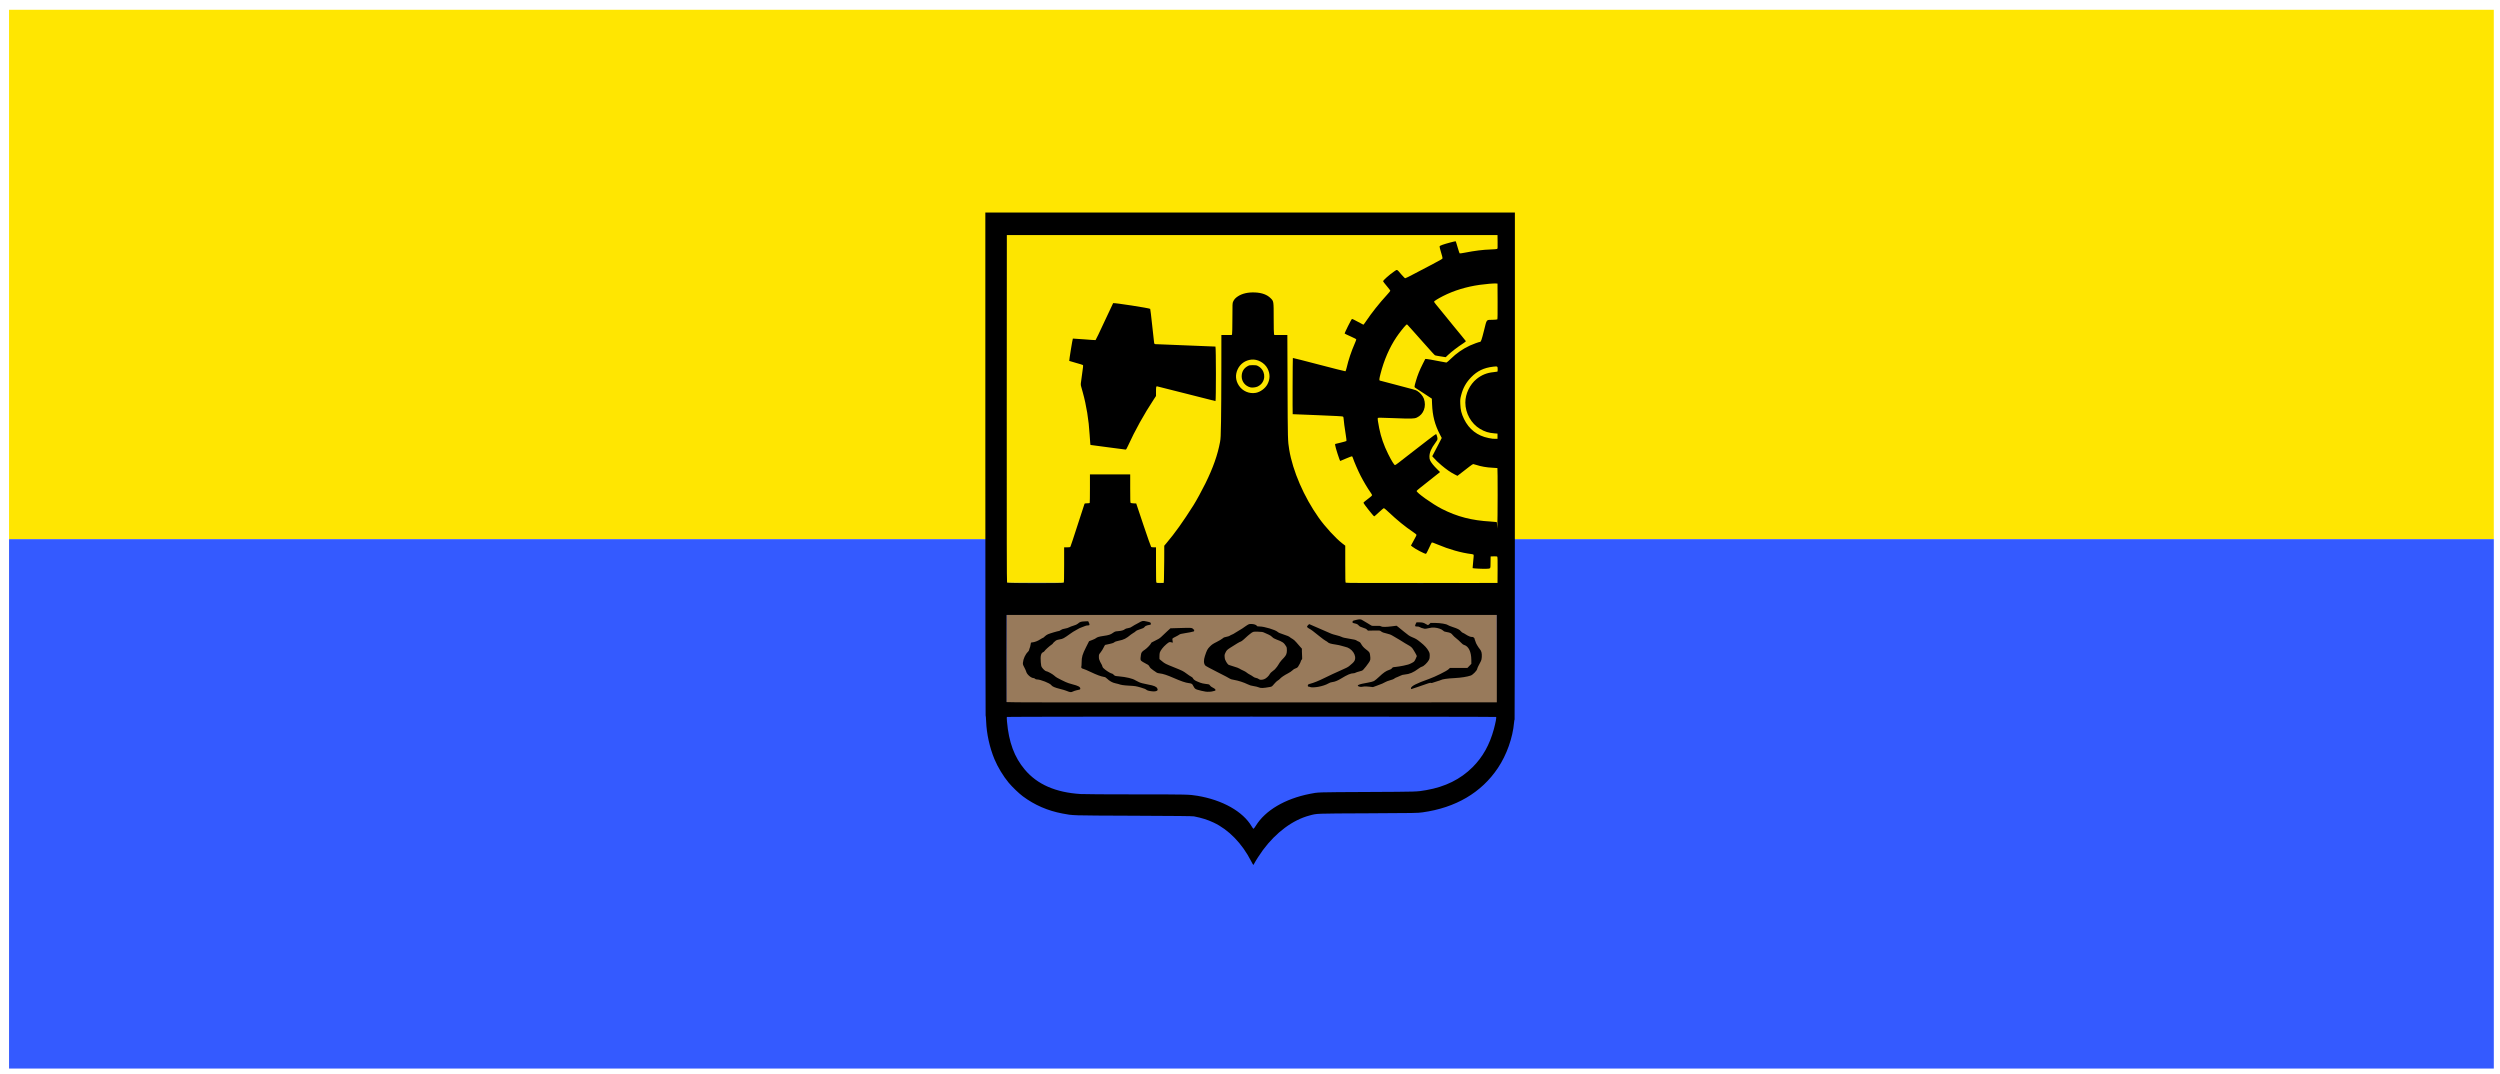 <?xml version="1.0" encoding="UTF-8" standalone="no"?>
<!-- Created with Inkscape (http://www.inkscape.org/) -->
<svg
   xmlns:dc="http://purl.org/dc/elements/1.1/"
   xmlns:cc="http://web.resource.org/cc/"
   xmlns:rdf="http://www.w3.org/1999/02/22-rdf-syntax-ns#"
   xmlns:svg="http://www.w3.org/2000/svg"
   xmlns="http://www.w3.org/2000/svg"
   xmlns:sodipodi="http://inkscape.sourceforge.net/DTD/sodipodi-0.dtd"
   xmlns:inkscape="http://www.inkscape.org/namespaces/inkscape"
   version="1.0"
   width="1052"
   height="452"
   id="svg2"
   sodipodi:version="0.32"
   inkscape:version="0.43+devel"
   sodipodi:docname="Katowice_Flaga.svg"
   sodipodi:docbase="H:\svg\cliparty">
  <sodipodi:namedview
     inkscape:window-height="541"
     inkscape:window-width="789"
     inkscape:pageshadow="2"
     inkscape:pageopacity="0.0"
     borderopacity="1.0"
     bordercolor="#666666"
     pagecolor="#ffffff"
     id="base"
     height="452px"
     width="1052px"
     inkscape:zoom="0.50262434"
     inkscape:cx="526.18109"
     inkscape:cy="129.24133"
     inkscape:window-x="110"
     inkscape:window-y="110"
     inkscape:current-layer="svg2" />
  <defs
     id="defs4" />
  <g
     id="layer1"
     transform="matrix(1.048,0,0,1.048,-18.945,-156.554)">
    <g
       id="g2435">
      <rect
         width="997.698"
         height="212.56"
         x="21.707"
         y="153.313"
         style="fill:#ffe601;fill-opacity:1;stroke:none;stroke-width:2.973;stroke-linecap:square;stroke-linejoin:round;stroke-miterlimit:10;stroke-dasharray:none;stroke-opacity:1"
         id="rect1395" />
      <rect
         width="997.698"
         height="212.56"
         x="21.712"
         y="365.875"
         style="fill:#345aff;fill-opacity:1;stroke:none;stroke-width:2.973;stroke-linecap:square;stroke-linejoin:round;stroke-miterlimit:10;stroke-dasharray:none;stroke-opacity:1"
         id="rect2270" />
      <path
         d="M 422.215,395.93 C 422.215,395.93 422.137,431.705 422.138,431.705 L 619.186,431.816 L 619.093,395.93 L 422.215,395.93 z "
         style="fill:#987a5b"
         id="path1385" />
      <path
         d="M 623.914,237.593 L 417.945,237.67 C 417.945,237.67 417.907,382.753 417.945,383.358 C 417.945,383.358 417.944,383.368 417.945,383.369 C 417.948,383.372 417.96,383.377 417.967,383.38 L 623.837,383.469 L 623.914,237.593 z "
         style="fill:#fde500"
         id="path1391" />
      <path
         d="M 520.44,495.156 C 516.801,488.041 511.42,482.507 505.386,479.673 C 502.918,478.514 500.773,477.835 497.504,477.179 C 496.898,477.057 490.5,476.989 473.126,476.92 C 447.525,476.817 449.114,476.866 444.665,476.03 C 438.764,474.92 433.459,472.614 428.776,469.123 C 427.167,467.923 424.555,465.414 423.084,463.654 C 420.924,461.071 418.675,457.348 417.368,454.19 C 415.435,449.522 414.218,443.981 414.036,439.022 C 413.989,437.746 413.898,436.67 413.834,436.63 C 413.769,436.591 413.717,391.145 413.717,335.64 L 413.717,234.723 L 520.031,234.723 L 626.345,234.723 L 626.345,336.469 C 626.345,392.43 626.292,438.249 626.228,438.289 C 626.163,438.329 626.07,438.838 626.021,439.42 C 625.498,445.6 623.052,452.492 619.504,457.782 C 612.88,467.658 602.598,473.702 589.249,475.566 C 587.252,475.845 586.452,475.859 567.282,475.947 C 545.615,476.047 547.059,475.992 543.864,476.835 C 537.19,478.595 530.461,483.586 525.189,490.687 C 524.076,492.186 522.181,495.121 521.739,496.03 C 521.567,496.384 521.379,496.674 521.322,496.674 C 521.264,496.674 520.867,495.991 520.44,495.156 z M 522.368,480.88 C 526.143,474.777 534.041,470.116 543.933,468.155 C 547.491,467.45 546.342,467.488 567.074,467.386 C 587.623,467.286 586.921,467.308 590.769,466.636 C 598.39,465.304 604.495,462.283 609.353,457.437 C 613.453,453.347 616.205,448.42 617.919,442.102 C 618.218,441 618.569,439.487 618.7,438.741 C 618.906,437.564 618.912,437.367 618.739,437.258 C 618.483,437.096 422.698,437.087 422.442,437.249 C 422.289,437.347 422.284,437.677 422.414,439.147 C 423.149,447.458 425.358,453.406 429.569,458.412 C 434.567,464.355 441.953,467.583 451.987,468.208 C 453.368,468.294 462.138,468.35 474.241,468.351 C 494.775,468.351 495.598,468.37 498.89,468.921 C 508.961,470.605 517.171,475.239 520.656,481.205 C 520.965,481.734 521.297,482.167 521.394,482.167 C 521.492,482.167 521.93,481.588 522.368,480.88 z M 619.092,413.847 L 619.092,396.301 L 520.653,396.301 L 422.214,396.301 L 422.178,413.709 C 422.159,423.284 422.172,431.195 422.208,431.29 C 422.261,431.428 442.028,431.456 520.683,431.428 L 619.092,431.394 L 619.092,413.847 z M 447.22,427.127 C 446.916,427.042 446.434,426.86 446.148,426.724 C 445.863,426.587 444.75,426.259 443.674,425.995 C 441.614,425.489 440.533,425.013 440.164,424.45 C 439.69,423.727 435.851,422.206 434.5,422.206 C 434.107,422.206 433.854,422.121 433.681,421.93 C 433.543,421.778 433.283,421.653 433.102,421.653 C 432.122,421.653 430.44,420.225 430.157,419.151 C 430.069,418.818 429.717,418.016 429.373,417.37 C 428.8,416.291 428.755,416.134 428.817,415.436 C 428.955,413.892 429.8,412.073 430.835,411.093 C 431.07,410.87 431.263,410.57 431.263,410.427 C 431.263,410.285 431.335,410.033 431.423,409.869 C 431.623,409.496 431.815,408.782 431.932,407.975 C 432.021,407.366 432.034,407.353 432.576,407.314 C 433.478,407.248 434.749,406.765 435.752,406.106 C 436.269,405.767 436.774,405.489 436.874,405.489 C 436.973,405.489 437.279,405.247 437.552,404.951 C 437.825,404.656 438.408,404.253 438.847,404.055 C 439.579,403.727 442.974,402.725 443.355,402.725 C 443.445,402.725 443.76,402.551 444.057,402.339 C 444.447,402.058 444.893,401.906 445.676,401.786 C 446.316,401.688 446.991,401.483 447.334,401.283 C 447.651,401.098 448.463,400.787 449.137,400.592 C 449.951,400.357 450.52,400.099 450.831,399.826 C 451.675,399.085 452.09,398.944 453.605,398.883 L 455.015,398.826 L 455.318,399.448 C 455.725,400.288 455.617,400.515 454.808,400.515 C 454.44,400.515 453.952,400.628 453.664,400.781 C 453.388,400.927 452.797,401.156 452.352,401.288 C 451.907,401.421 451.165,401.773 450.704,402.071 C 450.243,402.369 449.714,402.67 449.528,402.741 C 449.341,402.812 448.684,403.232 448.067,403.674 C 445.188,405.736 444.859,405.917 443.65,406.096 C 443.022,406.19 442.342,406.383 442.114,406.532 C 441.644,406.84 440.797,407.66 440.795,407.807 C 440.795,407.862 440.563,408.062 440.279,408.252 C 439.454,408.805 437.704,410.387 437.506,410.758 C 437.406,410.946 437.148,411.166 436.933,411.247 C 436.056,411.578 435.773,412.782 435.981,415.298 C 436.094,416.657 436.165,416.962 436.472,417.407 C 436.96,418.116 437.839,418.89 438.156,418.89 C 438.624,418.89 440.709,420.032 441.371,420.651 C 442.015,421.254 442.801,421.735 444.25,422.415 C 444.668,422.611 445.445,422.984 445.977,423.245 C 446.509,423.506 447.715,423.911 448.658,424.144 C 450.983,424.721 451.849,425.194 451.849,425.889 C 451.849,426.106 451.75,426.23 451.538,426.279 C 451.367,426.319 450.823,426.442 450.329,426.554 C 449.835,426.666 449.185,426.883 448.884,427.038 C 448.283,427.345 448.046,427.358 447.22,427.127 z M 502.139,427.088 C 501.164,426.934 499.624,426.574 498.85,426.319 C 498.123,426.079 497.911,425.934 497.572,425.442 C 497.349,425.117 497.107,424.695 497.034,424.503 C 496.842,423.998 496.387,423.769 495.369,423.664 C 494.165,423.539 492.203,422.869 489.318,421.597 C 486.73,420.456 484.998,419.892 483.695,419.766 C 483.239,419.722 482.742,419.601 482.59,419.497 C 482.438,419.392 481.788,418.949 481.146,418.511 C 480.242,417.895 479.899,417.567 479.626,417.055 C 479.338,416.515 479.135,416.331 478.514,416.045 C 478.096,415.853 477.365,415.444 476.891,415.135 C 475.906,414.496 475.896,414.461 476.174,412.463 C 476.335,411.311 476.506,411.079 477.864,410.174 C 478.606,409.679 479.945,408.302 480.19,407.781 C 480.392,407.351 480.399,407.346 481.553,406.81 C 483.001,406.137 483.836,405.625 484.386,405.07 C 484.69,404.764 485.634,403.872 486.485,403.089 L 488.031,401.665 L 491.17,401.573 C 496.491,401.418 496.652,401.425 497.002,401.827 C 497.167,402.017 497.364,402.173 497.441,402.173 C 497.643,402.173 497.612,402.864 497.407,402.918 C 496.309,403.21 495.557,403.359 493.887,403.617 C 492.506,403.831 491.838,403.996 491.644,404.171 C 491.492,404.309 490.791,404.708 490.087,405.059 C 488.824,405.687 488.807,405.702 488.828,406.179 C 488.84,406.445 488.896,406.843 488.952,407.064 C 489.048,407.439 489.032,407.459 488.723,407.37 C 487.622,407.051 487.598,407.058 486.35,408.104 C 485.132,409.125 484.01,410.571 483.759,411.445 C 483.686,411.702 483.626,412.388 483.626,412.97 L 483.626,414.03 L 484.746,414.957 C 485.814,415.84 486.037,415.952 489.478,417.335 C 492.868,418.697 493.175,418.85 494.471,419.825 C 495.231,420.397 496.096,420.974 496.392,421.108 C 496.737,421.264 496.995,421.502 497.107,421.771 C 497.289,422.203 497.976,422.706 498.823,423.028 C 499.089,423.129 499.649,423.355 500.067,423.529 C 500.507,423.712 501.421,423.914 502.238,424.008 C 503.608,424.165 503.657,424.183 503.908,424.609 C 504.08,424.901 504.472,425.198 505.08,425.497 C 505.944,425.922 506.279,426.3 506.078,426.626 C 506.03,426.702 505.886,426.766 505.758,426.767 C 505.629,426.768 505.275,426.859 504.972,426.968 C 504.461,427.152 502.953,427.216 502.139,427.088 z M 479.804,426.851 C 479.26,426.766 478.701,426.595 478.561,426.471 C 478.139,426.098 477.523,425.835 476.155,425.444 C 474.096,424.857 474.019,424.845 471.377,424.691 C 469.071,424.557 468.248,424.428 467.116,424.023 C 466.888,423.941 466.312,423.801 465.837,423.712 C 464.799,423.517 463.519,422.8 462.628,421.915 C 462.104,421.395 461.863,421.259 461.308,421.176 C 460.168,421.005 458.378,420.336 455.959,419.179 C 454.691,418.572 453.426,418.033 453.147,417.98 C 452.497,417.858 452.071,417.454 452.247,417.125 C 452.317,416.994 452.376,416.203 452.379,415.367 C 452.386,413.204 452.694,412.145 454.161,409.236 L 455.372,406.836 L 456.615,406.362 C 457.299,406.101 457.985,405.768 458.139,405.623 C 458.559,405.229 459.393,404.98 461.13,404.731 C 463.29,404.422 463.942,404.213 464.937,403.512 C 465.741,402.945 465.876,402.899 466.949,402.816 C 468.327,402.71 469.316,402.434 469.74,402.035 C 469.949,401.839 470.359,401.699 470.982,401.611 C 471.719,401.506 472.074,401.365 472.697,400.928 C 473.13,400.625 473.53,400.377 473.588,400.377 C 473.646,400.377 474.358,399.992 475.171,399.522 C 476.798,398.582 476.866,398.57 478.583,398.939 C 480.015,399.247 480.172,399.334 480.172,399.821 C 480.172,400.13 480.108,400.238 479.925,400.238 C 479.789,400.238 479.307,400.333 478.854,400.449 C 478.22,400.611 477.94,400.769 477.639,401.137 C 477.312,401.536 477.018,401.686 475.853,402.045 C 474.871,402.349 474.342,402.593 474.061,402.874 C 473.842,403.093 473.455,403.371 473.201,403.491 C 472.948,403.612 472.501,403.91 472.208,404.154 C 470.24,405.792 469.361,406.238 467.283,406.652 C 466.161,406.875 465.783,407.022 465.32,407.415 C 465.168,407.544 464.359,407.791 463.524,407.964 C 462.688,408.137 461.929,408.3 461.839,408.327 C 461.748,408.354 461.458,408.841 461.195,409.411 C 460.932,409.981 460.4,410.838 460.013,411.316 C 459.323,412.169 459.31,412.203 459.31,413.115 C 459.31,413.894 459.389,414.212 459.803,415.083 C 460.074,415.655 460.346,416.153 460.406,416.19 C 460.466,416.227 460.595,416.542 460.692,416.888 C 460.841,417.422 461.019,417.636 461.85,418.286 C 462.843,419.061 464.244,419.857 464.616,419.857 C 464.728,419.857 465.025,420.072 465.276,420.334 C 465.725,420.801 465.765,420.813 467.363,420.958 C 470.337,421.227 472.909,421.843 473.956,422.536 C 474.223,422.713 474.596,422.905 474.785,422.962 C 474.974,423.02 475.222,423.143 475.336,423.236 C 475.644,423.485 477.396,423.951 479.274,424.283 C 481.323,424.644 482.369,425.081 482.713,425.719 C 483.047,426.34 482.96,426.638 482.382,426.846 C 481.8,427.056 481.123,427.057 479.804,426.851 z M 584.621,425.741 C 584.621,424.907 586.762,423.802 591.874,421.995 C 594.287,421.142 598.855,418.882 599.656,418.144 L 600.271,417.578 L 603.779,417.576 L 607.287,417.574 L 608.077,416.75 L 608.868,415.926 L 608.855,414.334 C 608.828,411.111 607.771,408.893 606.01,408.366 C 605.578,408.237 605.192,407.951 604.612,407.33 C 604.171,406.859 603.36,406.129 602.81,405.707 C 602.26,405.286 601.629,404.701 601.408,404.407 C 600.84,403.652 600.322,403.381 599.076,403.19 C 598.163,403.05 597.917,402.953 597.538,402.587 C 596.926,401.994 595.457,401.482 594.088,401.386 C 593.213,401.325 592.71,401.374 591.702,401.619 C 590.999,401.789 590.284,401.895 590.113,401.853 C 588.925,401.564 588.594,401.453 588.167,401.201 C 587.86,401.02 587.49,400.928 587.148,400.948 C 586.217,401.003 586.084,400.748 586.558,399.818 L 586.837,399.271 L 587.905,399.272 C 589.194,399.273 589.742,399.413 590.606,399.96 C 590.967,400.189 591.335,400.377 591.423,400.377 C 591.512,400.377 591.79,400.178 592.041,399.934 L 592.497,399.492 L 594.327,399.51 C 596.48,399.531 598.813,399.918 599.4,400.352 C 599.611,400.508 600.49,400.865 601.355,401.146 C 603.394,401.808 604.125,402.185 604.66,402.85 C 604.9,403.149 605.254,403.433 605.446,403.481 C 605.638,403.529 606.154,403.812 606.591,404.109 C 607.54,404.753 608.736,405.233 609.141,405.132 C 609.521,405.036 610.179,405.551 610.185,405.948 C 610.188,406.113 610.279,406.404 610.388,406.594 C 610.496,406.784 610.587,407.042 610.59,407.169 C 610.597,407.516 611.672,409.347 612.266,410.024 C 612.917,410.766 613.143,411.674 613.055,413.191 C 613.012,413.942 612.9,414.463 612.705,414.83 C 611.637,416.831 611.286,417.573 611.207,417.992 C 611.08,418.67 609.457,420.336 608.645,420.623 C 607.224,421.124 604.703,421.521 602.078,421.656 C 599.155,421.807 597.299,422.078 596.527,422.466 C 596.247,422.606 595.799,422.761 595.53,422.81 C 595.262,422.858 594.558,423.084 593.967,423.312 C 593.174,423.617 592.827,423.691 592.641,423.591 C 592.38,423.452 591.943,423.586 587.065,425.305 C 585.863,425.728 584.822,426.074 584.751,426.074 C 584.679,426.074 584.621,425.924 584.621,425.741 z M 523.416,425.348 C 523.074,425.19 522.206,424.978 521.487,424.877 C 520.488,424.736 519.914,424.563 519.052,424.142 C 517.479,423.374 515.284,422.665 513.591,422.38 C 512.682,422.226 512.08,422.054 511.949,421.909 C 511.835,421.783 509.611,420.61 507.007,419.303 C 504.077,417.831 502.169,416.793 502,416.577 C 501.372,415.78 501.33,414.468 501.877,412.8 C 502.647,410.455 502.902,409.97 503.886,408.983 C 504.687,408.178 505.124,407.883 506.617,407.137 C 507.595,406.648 508.651,406.023 508.963,405.749 C 509.431,405.337 509.709,405.219 510.529,405.08 C 511.082,404.987 511.679,404.793 511.867,404.645 C 512.054,404.498 512.466,404.286 512.783,404.174 C 513.1,404.062 513.648,403.76 514.001,403.502 C 514.354,403.244 515.078,402.803 515.61,402.523 C 516.142,402.243 516.701,401.902 516.853,401.767 C 517.005,401.631 517.682,401.161 518.356,400.721 C 519.54,399.949 519.614,399.922 520.498,399.925 C 521.518,399.929 522.515,400.261 522.734,400.67 C 522.851,400.888 523.042,400.93 523.939,400.936 C 525.717,400.948 530.156,402.278 531.018,403.058 C 531.417,403.417 531.982,403.667 533.527,404.164 C 534.895,404.605 535.652,404.926 535.935,405.184 C 536.163,405.392 536.653,405.718 537.026,405.91 C 537.465,406.136 538.014,406.624 538.58,407.29 C 539.062,407.857 539.763,408.663 540.139,409.081 L 540.823,409.841 L 540.824,410.89 C 540.824,411.468 540.862,412.4 540.908,412.963 C 540.984,413.875 540.961,414.021 540.701,414.317 C 540.541,414.5 540.41,414.735 540.41,414.839 C 540.41,415.094 539.628,416.645 539.239,417.163 C 539.035,417.435 538.697,417.645 538.259,417.774 C 537.813,417.905 537.402,418.164 537.023,418.553 C 536.697,418.889 535.932,419.402 535.221,419.762 C 533.809,420.477 532.394,421.443 531.969,421.983 C 531.81,422.186 531.439,422.475 531.145,422.625 C 530.846,422.777 530.207,423.379 529.696,423.989 C 528.799,425.06 528.768,425.083 527.93,425.234 C 525.2,425.728 524.284,425.751 523.416,425.348 z M 525.567,422.14 C 526.399,421.891 527.53,420.851 528.037,419.871 C 528.155,419.643 528.547,419.256 528.908,419.011 C 529.269,418.766 529.751,418.375 529.98,418.141 C 530.435,417.677 531.429,416.351 531.429,416.209 C 531.429,416.064 532.302,414.847 532.726,414.4 C 532.943,414.172 533.354,413.737 533.641,413.433 C 534.505,412.516 534.789,411.804 534.8,410.531 C 534.807,409.595 534.758,409.342 534.473,408.873 C 533.602,407.438 533.101,407.086 530.611,406.159 C 529.734,405.833 529.306,405.581 528.873,405.136 C 528.517,404.77 527.961,404.405 527.412,404.176 C 526.924,403.973 526.184,403.643 525.768,403.442 C 525.094,403.117 524.814,403.071 523.196,403.024 C 521.201,402.965 521.265,402.947 519.962,403.957 C 519.309,404.463 519.124,404.625 517.515,406.097 C 516.967,406.598 516.394,407.008 516.242,407.008 C 516.01,407.008 514.36,407.979 512.087,409.452 C 510.806,410.282 510.562,410.529 510.144,411.421 C 509.75,412.26 509.726,412.399 509.815,413.293 C 509.893,414.077 510.017,414.438 510.475,415.204 C 510.785,415.724 511.2,416.233 511.397,416.335 C 511.594,416.437 512.561,416.747 513.545,417.024 C 514.543,417.306 515.518,417.669 515.752,417.848 C 515.982,418.023 516.635,418.364 517.203,418.605 C 517.77,418.846 518.421,419.22 518.649,419.436 C 518.877,419.652 519.437,420.015 519.893,420.243 C 520.349,420.471 520.96,420.848 521.25,421.08 C 521.584,421.346 522.017,421.536 522.425,421.597 C 522.786,421.65 523.243,421.836 523.461,422.018 C 523.922,422.403 524.566,422.44 525.567,422.14 z M 544.14,425.245 C 544.026,425.172 543.796,425.111 543.63,425.109 C 543.249,425.107 543.123,424.909 543.23,424.483 C 543.293,424.232 543.459,424.113 543.899,424.002 C 545.544,423.586 547.623,422.746 550.197,421.459 C 551.767,420.673 554.45,419.424 556.16,418.682 C 558.583,417.63 559.405,417.207 559.89,416.761 C 560.232,416.446 560.775,415.978 561.097,415.721 C 561.419,415.465 561.808,414.996 561.961,414.68 C 562.967,412.601 560.919,409.592 558.152,409.085 C 557.778,409.016 557.13,408.837 556.712,408.687 C 556.294,408.536 555.238,408.312 554.364,408.187 C 552.487,407.92 551.59,407.655 551.237,407.264 C 551.095,407.107 550.72,406.856 550.404,406.707 C 550.088,406.559 549.01,405.773 548.009,404.961 C 545.293,402.759 544.565,402.218 543.691,401.752 C 542.76,401.255 542.682,400.964 543.319,400.369 L 543.741,399.974 L 547.844,401.752 C 550.1,402.729 552.227,403.656 552.57,403.81 C 552.912,403.965 553.873,404.252 554.704,404.448 C 555.535,404.644 556.475,404.95 556.792,405.127 C 557.211,405.361 558.043,405.556 559.838,405.84 C 561.662,406.128 562.409,406.304 562.696,406.513 C 562.909,406.668 563.339,406.89 563.652,407.005 C 564.083,407.165 564.295,407.357 564.531,407.803 C 565.006,408.701 565.604,409.394 566.483,410.062 C 567.93,411.163 568.056,411.332 568.189,412.365 C 568.431,414.239 568.393,414.437 567.579,415.607 C 566.835,416.676 566.25,417.415 565.485,418.256 C 565.14,418.634 564.864,418.761 563.869,418.995 C 563.209,419.151 562.527,419.377 562.354,419.499 C 562.181,419.62 561.811,419.719 561.532,419.719 C 560.445,419.719 559.045,420.316 556.55,421.844 C 555.177,422.684 554.026,423.146 553.025,423.259 C 552.478,423.32 551.98,423.494 551.462,423.805 C 550.552,424.353 548.904,424.897 547.309,425.178 C 545.984,425.411 544.447,425.444 544.14,425.245 z M 563.839,425.067 C 562.42,424.623 563.555,424.117 567.453,423.454 C 568.52,423.273 569.377,423.043 569.775,422.831 C 570.123,422.646 571.057,421.875 571.851,421.117 C 573.537,419.507 574.667,418.728 575.815,418.384 C 576.41,418.206 576.733,418.016 576.971,417.704 C 577.279,417.3 577.376,417.265 578.429,417.178 C 579.049,417.126 580.477,416.898 581.602,416.671 C 583.256,416.337 583.867,416.145 584.791,415.668 C 585.919,415.085 585.94,415.065 586.449,414.048 C 586.732,413.482 586.965,412.933 586.967,412.829 C 586.97,412.582 585.646,410.268 585.117,409.595 C 584.891,409.308 584.392,408.898 584.007,408.683 C 582.74,407.976 581.729,407.366 580.229,406.405 C 579.415,405.883 578.438,405.306 578.058,405.123 C 577.678,404.94 577.163,404.641 576.913,404.459 C 576.641,404.26 575.925,404.006 575.129,403.824 C 573.592,403.474 573.105,403.29 572.535,402.841 C 572.134,402.526 572.062,402.519 569.731,402.561 L 567.338,402.603 L 566.96,402.198 C 566.689,401.908 566.232,401.686 565.343,401.416 C 564.319,401.103 564.017,400.943 563.602,400.495 C 563.182,400.04 562.94,399.914 562.111,399.719 C 561.135,399.49 561.121,399.481 561.162,399.068 C 561.201,398.665 561.247,398.638 562.377,398.351 C 564.015,397.935 564.453,397.947 565.168,398.427 C 565.755,398.821 566.475,399.249 567.282,399.682 C 567.51,399.804 567.972,400.088 568.309,400.313 C 568.914,400.717 568.941,400.721 570.562,400.677 C 571.944,400.639 572.262,400.671 572.573,400.875 C 573.043,401.183 574.54,401.177 577.045,400.857 L 578.83,400.629 L 579.342,401.014 C 579.624,401.226 580.75,402.142 581.844,403.049 C 583.448,404.379 584.051,404.79 584.953,405.168 C 586.671,405.887 586.864,406.002 588.383,407.209 C 590.059,408.54 591.058,409.622 591.688,410.788 C 592.091,411.532 592.147,411.764 592.149,412.673 C 592.15,413.504 592.082,413.846 591.805,414.4 C 591.318,415.375 589.735,416.917 589.099,417.036 C 588.818,417.089 588.177,417.454 587.614,417.882 C 585.663,419.365 584.006,420.074 582.134,420.226 C 581.414,420.285 580.925,420.41 580.534,420.636 C 580.224,420.815 579.607,421.086 579.162,421.239 C 578.717,421.392 578.256,421.603 578.137,421.707 C 577.743,422.051 577.03,422.351 575.986,422.612 C 575.419,422.753 574.659,423.05 574.296,423.271 C 573.598,423.696 572.962,423.964 570.736,424.771 L 569.354,425.271 L 567.826,425.101 C 566.985,425.007 566.083,424.974 565.822,425.027 C 564.86,425.222 564.368,425.232 563.839,425.067 z M 445.19,383.355 C 445.314,383.231 445.356,381.446 445.356,376.171 L 445.356,369.152 L 446.527,369.152 C 447.59,369.152 447.716,369.124 447.897,368.842 C 448.006,368.671 449.29,364.8 450.749,360.241 C 452.209,355.682 453.459,351.843 453.529,351.71 C 453.63,351.515 453.84,351.468 454.602,351.468 C 455.339,351.468 455.568,351.419 455.634,351.249 C 455.68,351.129 455.717,348.518 455.717,345.447 L 455.717,339.863 L 463.8,339.863 L 471.882,339.863 L 471.882,345.51 C 471.882,349.964 471.92,351.189 472.061,351.306 C 472.159,351.388 472.703,351.473 473.27,351.496 L 474.3,351.537 L 477.204,360.213 C 478.802,364.985 480.201,368.948 480.313,369.019 C 480.425,369.09 480.906,369.149 481.381,369.15 L 482.244,369.152 L 482.244,376.182 C 482.244,382.032 482.277,383.238 482.437,383.371 C 482.563,383.475 483.107,383.518 483.992,383.492 L 485.353,383.452 L 485.439,381.932 C 485.486,381.096 485.533,377.733 485.542,374.458 L 485.56,368.504 L 486.424,367.481 C 489.9,363.364 493.021,358.991 497.309,352.228 C 498.41,350.492 500.695,346.312 502.068,343.524 C 505.154,337.258 507.006,332.013 507.955,326.849 C 508.207,325.479 508.257,324.46 508.356,318.586 C 508.419,314.9 508.476,305.59 508.482,297.896 L 508.495,283.908 L 510.57,283.908 L 512.646,283.908 L 512.781,283.553 C 512.861,283.343 512.917,280.743 512.919,277.163 C 512.922,271.497 512.938,271.092 513.189,270.54 C 513.612,269.607 514.125,269.03 515.109,268.381 C 516.877,267.213 519.253,266.68 522.095,266.816 C 524.795,266.945 526.863,267.713 528.254,269.106 C 529.513,270.367 529.495,270.245 529.495,277.223 C 529.495,280.771 529.55,283.343 529.63,283.553 L 529.764,283.908 L 532.374,283.908 L 534.983,283.908 L 535.062,304.666 C 535.144,325.962 535.157,326.461 535.728,329.915 C 537.148,338.505 541.647,348.89 547.579,357.271 C 550.135,360.883 554.433,365.563 557.023,367.555 L 558.232,368.485 L 558.232,375.848 C 558.232,381.874 558.266,383.239 558.419,383.366 C 558.557,383.481 566.645,383.512 588.987,383.487 L 619.368,383.452 L 619.404,378.287 C 619.431,374.514 619.397,373.07 619.28,372.929 C 619.158,372.782 618.81,372.744 617.862,372.774 L 616.605,372.814 L 616.567,375.195 C 616.523,377.939 616.721,377.649 614.809,377.773 C 613.769,377.84 609.493,377.63 609.369,377.506 C 609.338,377.474 609.442,376.284 609.601,374.861 C 609.797,373.114 609.846,372.219 609.752,372.106 C 609.676,372.015 609.291,371.901 608.895,371.853 C 604.846,371.364 599.875,369.957 595.262,367.994 C 593.564,367.271 593.089,367.119 592.953,367.254 C 592.859,367.349 592.347,368.389 591.815,369.567 C 591.274,370.764 590.756,371.728 590.64,371.752 C 590.195,371.846 586.344,369.836 585.203,368.914 L 584.611,368.435 L 585.193,367.378 C 586.576,364.863 586.824,364.373 586.828,364.147 C 586.83,363.996 586.29,363.546 585.346,362.915 C 582.383,360.933 578.959,358.151 575.872,355.217 C 574.822,354.219 573.866,353.402 573.749,353.402 C 573.631,353.402 572.741,354.148 571.772,355.06 C 570.802,355.972 569.945,356.718 569.866,356.718 C 569.589,356.718 565.555,351.604 565.555,351.252 C 565.555,351.106 566.141,350.615 568.145,349.08 C 568.62,348.717 569.009,348.324 569.009,348.207 C 569.009,348.09 568.737,347.61 568.405,347.141 C 567.207,345.449 565.621,342.789 564.435,340.484 C 563.365,338.404 561.748,334.67 561.274,333.187 C 561.182,332.896 561.031,332.63 560.94,332.595 C 560.85,332.561 559.759,332.969 558.518,333.503 C 557.276,334.037 556.242,334.474 556.22,334.474 C 556.021,334.474 554.226,328.884 554.183,328.13 L 554.156,327.658 L 556.367,327.121 C 557.583,326.826 558.634,326.528 558.703,326.46 C 558.777,326.386 558.68,325.454 558.462,324.153 C 558.063,321.775 557.541,317.842 557.541,317.216 C 557.541,317 557.45,316.748 557.338,316.655 C 557.193,316.535 554.29,316.374 547.149,316.09 C 541.657,315.872 537.147,315.692 537.128,315.689 C 537.038,315.677 537.107,293.173 537.197,293.12 C 537.254,293.087 541.988,294.291 547.717,295.795 C 553.446,297.299 558.211,298.499 558.306,298.463 C 558.401,298.426 558.617,297.794 558.786,297.058 C 559.498,293.956 560.686,290.397 562.02,287.376 C 562.368,286.586 562.653,285.833 562.653,285.703 C 562.653,285.529 562.043,285.195 560.365,284.452 C 559.107,283.895 558.043,283.384 558.001,283.317 C 557.889,283.135 560.674,277.561 560.924,277.465 C 561.052,277.416 562.003,277.866 563.267,278.573 C 564.437,279.227 565.449,279.763 565.517,279.763 C 565.584,279.763 566.065,279.126 566.586,278.347 C 568.809,275.026 571.981,271.035 575.005,267.756 C 575.734,266.965 576.331,266.228 576.331,266.12 C 576.331,266.011 575.678,265.155 574.88,264.217 C 574.083,263.279 573.43,262.428 573.43,262.326 C 573.43,261.922 576.06,259.585 577.896,258.357 C 579.167,257.508 578.871,257.38 580.766,259.594 C 581.48,260.428 582.169,261.111 582.297,261.111 C 582.425,261.111 583.7,260.494 585.13,259.74 C 586.559,258.985 589.874,257.249 592.496,255.882 C 596.245,253.927 597.272,253.333 597.307,253.104 C 597.332,252.944 597.062,251.889 596.708,250.76 C 596.355,249.63 596.086,248.565 596.111,248.393 C 596.148,248.139 596.367,248.004 597.262,247.68 C 598.583,247.203 602.444,246.174 602.586,246.262 C 602.641,246.296 602.984,247.388 603.349,248.688 C 603.735,250.066 604.091,251.084 604.203,251.126 C 604.308,251.167 605.214,251.04 606.217,250.844 C 610.299,250.048 613.465,249.655 616.674,249.547 C 617.928,249.505 619.064,249.414 619.198,249.344 C 619.422,249.228 619.44,248.982 619.405,246.495 L 619.368,243.772 L 520.86,243.772 L 422.352,243.772 L 422.317,313.46 C 422.292,364.865 422.323,383.196 422.438,383.334 C 422.653,383.593 444.931,383.614 445.19,383.355 z M 462.833,328.96 L 455.925,328.038 L 455.829,327.215 C 455.776,326.762 455.668,325.242 455.587,323.836 C 455.26,318.114 454.288,312.115 452.859,306.997 C 452.591,306.038 452.278,304.912 452.163,304.494 C 451.961,303.761 451.974,303.596 452.517,299.934 C 452.958,296.964 453.045,296.099 452.914,295.968 C 452.822,295.877 451.566,295.485 450.122,295.098 C 448.678,294.711 447.456,294.351 447.407,294.297 C 447.316,294.2 448.734,285.457 448.861,285.33 C 448.898,285.293 450.924,285.43 453.364,285.634 C 455.803,285.839 457.879,285.975 457.978,285.938 C 458.076,285.9 459.67,282.583 461.519,278.567 C 463.368,274.552 464.949,271.194 465.031,271.106 C 465.251,270.871 479.747,273.113 479.915,273.408 C 479.979,273.522 480.346,276.568 480.728,280.177 C 481.11,283.787 481.457,286.911 481.499,287.12 C 481.548,287.365 481.682,287.522 481.875,287.562 C 482.04,287.595 487.522,287.817 494.057,288.054 C 500.592,288.292 506.016,288.511 506.111,288.541 C 506.354,288.619 506.366,310.434 506.123,310.434 C 506.034,310.434 500.759,309.098 494.399,307.464 C 488.04,305.83 482.741,304.494 482.624,304.494 C 482.297,304.494 482.244,304.795 482.244,306.661 L 482.244,308.39 L 481.366,309.723 C 477.419,315.715 473.781,322.268 470.982,328.43 C 470.431,329.641 470.255,329.912 470.024,329.898 C 469.868,329.889 466.632,329.467 462.833,328.96 z M 619.421,348.126 C 619.43,342.222 619.39,337.363 619.332,337.327 C 619.273,337.291 618.345,337.227 617.268,337.186 C 615.131,337.103 612.63,336.665 610.881,336.068 C 610.317,335.875 609.748,335.718 609.617,335.718 C 609.485,335.718 608.828,336.15 608.156,336.678 C 607.484,337.205 606.111,338.27 605.107,339.043 L 603.28,340.448 L 602.136,339.865 C 600.506,339.034 598.759,337.821 596.848,336.192 C 595.344,334.91 594.721,334.307 593.552,333.003 L 593.162,332.569 L 594.493,330.033 C 595.224,328.638 596.081,326.988 596.397,326.365 L 596.971,325.234 L 596.264,323.879 C 594.208,319.933 593.281,316.372 593.095,311.708 L 593.005,309.458 L 590.022,307.488 C 588.381,306.405 586.8,305.373 586.509,305.195 C 585.886,304.814 585.884,304.854 586.623,302.287 C 587.262,300.067 588.091,298.005 589.318,295.582 L 590.367,293.51 L 591.052,293.551 C 591.428,293.574 593.285,293.901 595.178,294.277 C 597.071,294.653 598.725,294.961 598.853,294.961 C 598.981,294.961 599.767,294.289 600.6,293.469 C 602.868,291.234 605.435,289.452 608.309,288.117 C 609.524,287.553 611.967,286.671 612.314,286.671 C 612.723,286.671 612.976,285.963 613.942,282.119 C 615.134,277.372 614.74,277.855 617.467,277.789 C 618.397,277.767 619.222,277.685 619.299,277.608 C 619.392,277.515 619.427,275.047 619.404,270.36 L 619.368,263.253 L 618.677,263.208 C 617.758,263.149 614.729,263.405 612.253,263.751 C 606.912,264.497 601.799,266.06 597.476,268.269 C 595.482,269.287 593.877,270.292 593.877,270.523 C 593.877,270.611 594.235,271.119 594.672,271.651 C 595.109,272.183 595.684,272.885 595.95,273.211 C 596.216,273.536 597.034,274.538 597.768,275.436 C 599.336,277.353 600.052,278.234 602.017,280.661 C 602.816,281.649 604.146,283.265 604.971,284.253 C 605.796,285.241 606.528,286.153 606.598,286.279 C 606.7,286.467 606.539,286.63 605.723,287.164 C 603.264,288.774 600.902,290.582 599.435,291.976 L 598.569,292.8 L 596.538,292.487 C 595.422,292.315 594.408,292.121 594.286,292.056 C 594.164,291.991 593.634,291.452 593.108,290.858 C 592.583,290.265 591.063,288.567 589.731,287.085 C 588.4,285.604 586.465,283.428 585.432,282.25 C 584.398,281.072 583.419,279.989 583.256,279.843 C 582.96,279.58 582.955,279.581 582.533,279.981 C 581.822,280.657 579.829,283.198 578.751,284.806 C 575.972,288.946 573.755,294.066 572.38,299.518 C 571.843,301.648 571.805,302.094 572.152,302.2 C 572.285,302.24 575.036,302.963 578.265,303.807 C 585.88,305.797 586.439,305.956 587.065,306.312 C 588.182,306.946 589.415,308.371 589.807,309.482 C 590.895,312.567 589.696,315.793 587,317.035 C 585.911,317.536 584.931,317.561 577.58,317.274 C 573.357,317.109 571.427,317.079 571.328,317.179 C 571.157,317.349 571.342,318.777 571.866,321.345 C 572.605,324.969 573.713,328.159 575.441,331.642 C 576.784,334.349 577.884,336.132 578.21,336.132 C 578.333,336.132 578.971,335.708 579.628,335.189 C 580.284,334.671 582.469,332.973 584.483,331.416 C 586.496,329.859 589.602,327.455 591.385,326.074 C 593.168,324.693 594.666,323.609 594.715,323.665 C 594.941,323.927 595.259,325.003 595.259,325.509 C 595.259,325.986 595.123,326.252 594.36,327.268 C 592.76,329.398 592.035,331.109 592.037,332.747 C 592.037,333.483 592.114,333.863 592.355,334.336 C 592.83,335.265 593.773,336.435 595.105,337.747 L 596.295,338.92 L 595.881,339.252 C 594.911,340.031 589.421,344.382 588.258,345.294 C 587.561,345.84 586.951,346.38 586.901,346.494 C 586.641,347.09 593.256,351.807 597.055,353.736 C 603.207,356.859 608.988,358.358 616.554,358.791 C 617.848,358.866 618.964,358.962 619.034,359.005 C 619.104,359.048 619.171,359.654 619.184,360.353 L 619.206,361.623 L 619.305,360.241 C 619.36,359.481 619.412,354.029 619.421,348.126 z M 619.368,324.527 L 619.368,323.491 L 618.194,323.396 C 615.816,323.204 614.249,322.72 612.349,321.591 C 608.789,319.476 606.45,315.287 606.45,311.025 C 606.45,307.519 608.25,303.758 610.984,301.552 C 612.992,299.932 615.078,299.084 617.71,298.818 C 618.546,298.733 619.276,298.635 619.333,298.6 C 619.39,298.565 619.437,298.144 619.437,297.663 C 619.437,296.455 619.362,296.41 617.677,296.608 C 613.896,297.054 611.238,298.323 608.788,300.852 C 606.74,302.966 605.509,305.172 604.771,308.054 C 604.382,309.575 604.36,309.794 604.422,311.609 C 604.503,313.965 604.877,315.476 605.908,317.614 C 607.909,321.76 611.29,324.382 615.776,325.266 C 617.301,325.566 617.59,325.599 618.539,325.58 L 619.368,325.563 L 619.368,324.527 z M 522.326,307.119 C 524.146,306.781 526.104,305.339 526.983,303.69 C 528.106,301.583 528.105,299.388 526.98,297.277 C 525.777,295.021 523.021,293.521 520.544,293.775 C 518.119,294.023 516.073,295.459 515.051,297.629 C 514.004,299.851 514.162,302.124 515.507,304.181 C 516.98,306.435 519.698,307.606 522.326,307.119 z M 520.153,304.924 C 518.057,304.382 516.646,302.614 516.646,300.527 C 516.646,298.685 517.464,297.266 519.024,296.402 C 519.695,296.03 519.867,295.997 521.136,295.997 C 522.367,295.997 522.593,296.037 523.209,296.365 C 525.984,297.843 526.559,301.489 524.363,303.684 C 524.055,303.993 523.473,304.396 523.07,304.581 C 522.277,304.944 520.871,305.109 520.153,304.924 z "
         style="fill:#000000"
         id="path1379" />
    </g>
  </g>
</svg>
